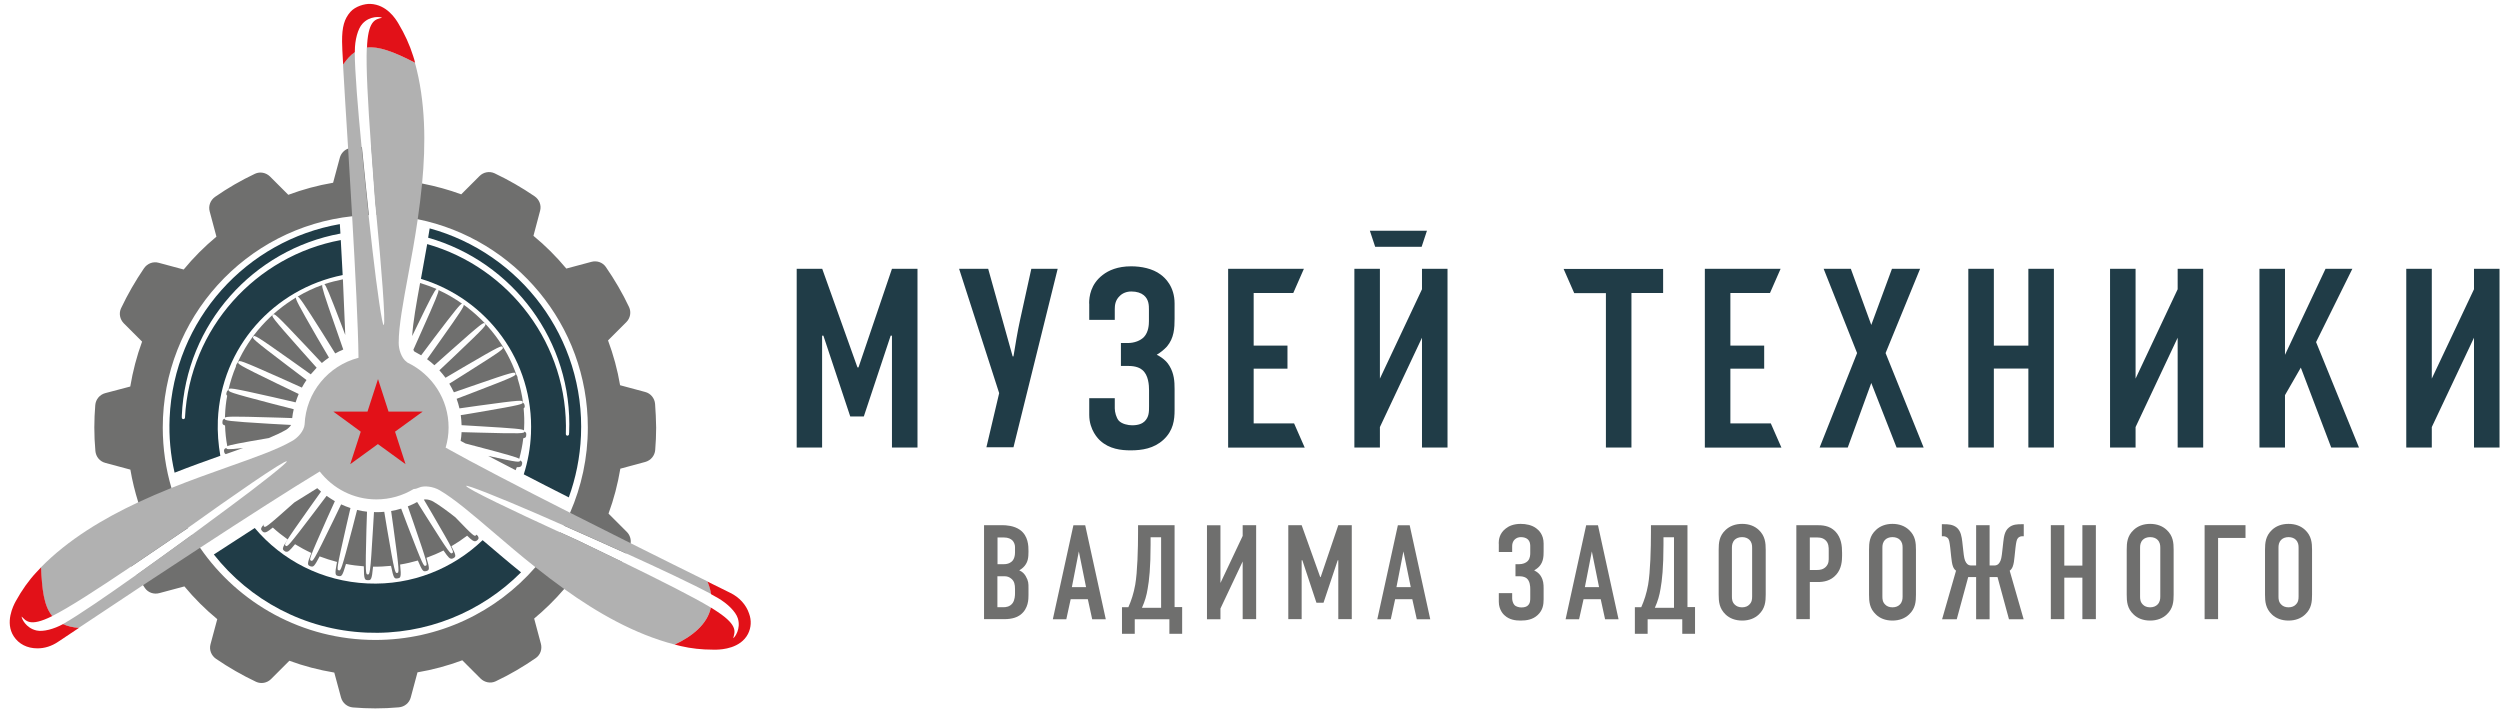 <svg xmlns="http://www.w3.org/2000/svg" xmlns:xlink="http://www.w3.org/1999/xlink" id="&#x421;&#x43B;&#x43E;&#x439;_1" x="0px" y="0px" viewBox="0 0 211.5 60" style="enable-background:new 0 0 211.5 60;" xml:space="preserve"><style type="text/css">	.st0{fill:#6F6F6E;}	.st1{fill:#B1B1B1;}	.st2{fill:#E21118;}	.st3{fill:#203C47;}</style><g>	<path class="st0" d="M48.86,45.71c-0.48-0.22-0.97-0.44-1.47-0.67c-0.6,1.05-1.3,2.04-2.09,2.94c-3.29,3.78-8.14,6.16-13.55,6.16   c-6.15,0-11.58-3.09-14.82-7.79c-0.25-0.35-0.48-0.72-0.69-1.09c-1.38,1-3.05,2.22-4.7,3.39c0.18,0.3,0.37,0.59,0.57,0.87   c0.05,0.08,0.1,0.15,0.15,0.23c0.27,0.39,0.76,0.55,1.21,0.43l2.13-0.57c0.84,1.01,1.77,1.94,2.78,2.77l-0.57,2.12   c-0.13,0.47,0.06,0.96,0.47,1.24c1.07,0.73,2.2,1.38,3.38,1.94c0.43,0.2,0.94,0.1,1.27-0.23l1.55-1.55c1.22,0.45,2.49,0.78,3.8,1   l0.57,2.11c0.13,0.47,0.53,0.8,1.01,0.84c0.62,0.05,1.25,0.08,1.89,0.08c0.67,0,1.34-0.03,1.99-0.09c0.48-0.04,0.89-0.37,1.01-0.84   l0.57-2.12c1.31-0.22,2.58-0.57,3.79-1.02l1.55,1.55c0.34,0.33,0.85,0.43,1.27,0.23c1.19-0.56,2.33-1.23,3.4-1.97   c0.39-0.27,0.55-0.76,0.43-1.21l-0.57-2.13c0.91-0.76,1.76-1.59,2.53-2.49c0.08-0.1,0.16-0.19,0.24-0.29l2.12,0.56   c0.47,0.13,0.96-0.07,1.24-0.47c0.47-0.68,0.9-1.38,1.3-2.11C51.44,46.95,50.18,46.35,48.86,45.71z M15.9,44.68   c-0.58-1.07-1.04-2.2-1.39-3.38c-0.48-1.62-0.74-3.35-0.74-5.13c0-9.28,7.03-16.92,16.06-17.88c0.46-0.05,0.92-0.08,1.38-0.09   c-0.17-1.62-0.39-3.68-0.59-5.76c-0.29,0.01-0.57,0.03-0.86,0.06c-0.1,0.01-0.19,0.03-0.28,0.06c-0.35,0.12-0.63,0.41-0.73,0.78   l-0.57,2.12c-1.31,0.22-2.58,0.57-3.79,1.02l-1.55-1.55c-0.34-0.33-0.84-0.43-1.27-0.23c-1.18,0.56-2.31,1.21-3.37,1.95   c-0.4,0.28-0.59,0.77-0.46,1.24l0.57,2.13c-1.01,0.84-1.94,1.77-2.77,2.78l-2.12-0.57c-0.47-0.13-0.96,0.06-1.24,0.47   c-0.73,1.07-1.38,2.2-1.94,3.38c-0.2,0.43-0.1,0.93,0.23,1.27l1.55,1.55c-0.45,1.22-0.78,2.49-1,3.8L8.9,33.26   c-0.47,0.13-0.8,0.53-0.84,1.01c-0.05,0.62-0.08,1.25-0.08,1.89c0,0.67,0.03,1.33,0.09,1.99c0.04,0.48,0.37,0.89,0.84,1.01   l2.12,0.57c0.16,0.95,0.39,1.87,0.67,2.77c0.11,0.34,0.23,0.68,0.35,1.02l-1.55,1.55c-0.33,0.34-0.43,0.85-0.23,1.27   c0.26,0.54,0.54,1.07,0.83,1.59c1.36-0.92,2.87-1.94,4.48-3.04C15.69,44.82,15.8,44.75,15.9,44.68z M55.42,34.17   c-0.04-0.48-0.37-0.89-0.84-1.01l-2.12-0.57c-0.22-1.31-0.57-2.58-1.02-3.79l1.55-1.55c0.33-0.33,0.43-0.84,0.23-1.27   c-0.56-1.19-1.23-2.33-1.97-3.4c-0.27-0.39-0.76-0.55-1.21-0.43l-2.13,0.57c-0.84-1.01-1.77-1.94-2.78-2.77l0.56-2.11   c0.13-0.47-0.06-0.96-0.47-1.24c-1.07-0.73-2.2-1.38-3.38-1.94c-0.43-0.2-0.94-0.1-1.27,0.23l-1.55,1.55   c-1.06-0.39-2.16-0.69-3.28-0.91c-0.17-0.03-0.34-0.06-0.52-0.09l-0.57-2.11c-0.13-0.47-0.53-0.8-1.01-0.84   c-0.62-0.05-1.25-0.08-1.89-0.08c-0.11,0-0.22,0-0.33,0c0.1,1.43,0.22,2.99,0.34,4.64c0.04,0.37,0.07,0.75,0.11,1.14   c1.2,0.01,2.36,0.13,3.49,0.36c8.2,1.67,14.37,8.92,14.37,17.62c0,2.56-0.54,5-1.5,7.2c-0.16,0.37-0.34,0.74-0.53,1.1   c1.43,0.63,3.34,1.48,5.28,2.36c0.09-0.19,0.19-0.37,0.28-0.56c0.05-0.1,0.08-0.2,0.09-0.31c0.05-0.35-0.07-0.71-0.32-0.96   l-1.55-1.55c0.45-1.22,0.78-2.49,1-3.8l2.11-0.57c0.47-0.13,0.8-0.53,0.84-1.01c0.05-0.62,0.08-1.25,0.08-1.89   C55.5,35.49,55.47,34.83,55.42,34.17z"></path>	<path class="st1" d="M48.86,45.71c-0.48-0.21-0.97-0.44-1.47-0.67c-3.76-1.72-7.94-3.71-7.95-3.93c-0.01-0.14,2.82,0.98,5.98,2.35   c0.31,0.14,1.15,0.5,2.28,1c1.43,0.63,3.34,1.48,5.28,2.36c2.75,1.25,5.57,2.57,7.19,3.44c-0.05-0.34-0.15-0.69-0.31-1.07   c-1.61-0.79-3.94-1.95-6.52-3.24c-1.65-0.83-3.4-1.71-5.13-2.58c-4.21-2.13-8.29-4.25-10.51-5.5c0.16-0.54,0.25-1.1,0.25-1.69   c0.01-2.42-1.42-4.52-3.47-5.5c-0.02-0.02-0.03-0.03-0.06-0.05c-0.46-0.32-0.7-1.08-0.69-1.64c0-1.42,0.38-3.43,0.81-5.76   c0.27-1.43,0.56-3.02,0.8-4.69c0.14-0.98,0.27-1.99,0.37-3.02c0.32-3.37,0.3-6.93-0.61-10.22c-1.89-0.98-3.13-1.4-4.07-1.29   c-0.07,1.71,0.09,4.64,0.36,8.39c0.1,1.43,0.22,2.99,0.34,4.64c0.04,0.37,0.07,0.75,0.11,1.14c0.41,4.23,0.81,9.2,0.62,9.32   c-0.12,0.08-0.56-2.93-0.95-6.35c-0.04-0.38-0.17-1.48-0.33-2.96c-0.17-1.62-0.39-3.68-0.59-5.76c-0.31-3.18-0.57-6.39-0.58-8.02   c-0.35,0.24-0.67,0.59-0.99,1.05c0.09,1.68,0.25,4.22,0.43,7.09c0.11,1.83,0.23,3.78,0.34,5.73c0.27,4.71,0.51,9.36,0.54,11.99   c-2.55,0.66-4.45,2.92-4.56,5.64c-0.05,0.56-0.59,1.15-1.08,1.41c-1.23,0.71-3.16,1.39-5.39,2.18c-1.48,0.53-3.13,1.11-4.82,1.79   c-0.92,0.37-1.87,0.78-2.8,1.21c-2.97,1.39-5.91,3.15-8.22,5.5c0.09,1.85,0.23,3.25,0.95,4.12c1.4-0.7,3.71-2.19,6.68-4.19   c1.36-0.92,2.87-1.94,4.48-3.04c0.1-0.07,0.21-0.15,0.31-0.22c3.57-2.56,8.16-5.75,8.38-5.64c0.13,0.06-2.26,1.96-5.03,4   c-0.36,0.27-1.51,1.12-3.02,2.23c-1.38,1-3.05,2.22-4.7,3.39c-2.45,1.74-4.84,3.38-6.12,4.11c-0.03,0.02-0.05,0.03-0.08,0.05   c0.37,0.16,0.81,0.27,1.35,0.31c1.34-0.9,3.26-2.17,5.42-3.6c1.53-1.01,3.18-2.09,4.83-3.17c3.86-2.52,7.75-5.02,10.14-6.46   c1.11,1.43,2.84,2.36,4.79,2.36c1.16,0,2.23-0.32,3.16-0.88c0.14,0,0.28-0.04,0.43-0.11c0.44-0.21,1.23-0.1,1.77,0.22   c1.22,0.71,2.78,2.04,4.58,3.58c1.07,0.91,2.24,1.92,3.51,2.92c0.78,0.62,1.59,1.24,2.43,1.84c2.81,2.02,5.97,3.83,9.36,4.71   c1.47-0.69,2.76-1.71,3.06-3.13c-1.57-0.94-4.2-2.26-7.52-3.88C51.44,46.95,50.18,46.35,48.86,45.71z"></path>	<path class="st2" d="M63.28,53.63c-0.63,1.22-2.2,1.32-2.66,1.33H60.3c-0.94,0-1.85-0.1-2.7-0.3c-0.18-0.04-0.35-0.08-0.52-0.13   c1.47-0.69,2.76-1.71,3.06-3.13c0.21,0.13,0.41,0.25,0.58,0.37c1.79,1.19,1.42,1.74,1.31,2.22c0.13-0.06,0.67-0.79,0.39-1.68   c-0.18-0.58-0.91-1.27-1.67-1.71c-0.17-0.1-0.37-0.21-0.59-0.33c-0.05-0.34-0.15-0.69-0.31-1.07c0.9,0.44,1.57,0.78,1.94,0.96   c0.76,0.37,1.33,1,1.58,1.74C63.59,52.49,63.55,53.1,63.28,53.63z"></path>	<path class="st2" d="M6.68,53.12c-0.85,0.56-1.47,0.98-1.77,1.18c-0.53,0.36-1.15,0.56-1.76,0.55c-0.85,0-1.57-0.37-1.99-1.02   c-0.75-1.16-0.05-2.57,0.18-2.98c0.51-0.92,1.09-1.75,1.76-2.46c0.12-0.13,0.25-0.26,0.37-0.39c0.09,1.85,0.23,3.25,0.95,4.12   c-0.01,0-0.01,0.01-0.02,0.01c-1.93,0.96-2.22,0.35-2.57,0.03c-0.01,0.15,0.34,0.97,1.26,1.18c0.57,0.13,1.49-0.13,2.24-0.54   C5.7,52.97,6.14,53.08,6.68,53.12z"></path>	<path class="st2" d="M35.12,5.31c-1.89-0.98-3.13-1.4-4.07-1.29c0-0.1,0.01-0.19,0.01-0.28c0.14-2.15,0.8-2.1,1.26-2.24   c-0.12-0.08-1.02-0.19-1.65,0.5c-0.41,0.44-0.65,1.42-0.65,2.3v0.11c-0.35,0.24-0.67,0.59-0.99,1.05   c-0.06-0.96-0.09-1.64-0.09-1.93c-0.01-1.26,0.19-1.94,0.71-2.53c0.42-0.47,1.2-0.69,1.68-0.67c1.39,0.06,2.14,1.26,2.37,1.65   c0.54,0.9,0.96,1.82,1.25,2.75C35.02,4.93,35.07,5.12,35.12,5.31z"></path>	<g>		<path class="st1" d="M36.22,36.11c0,2.34-1.9,4.24-4.24,4.24c-2.34,0-4.23-1.9-4.23-4.24c0-2.34,1.9-4.23,4.23-4.23    C34.33,31.87,36.22,33.77,36.22,36.11z"></path>	</g>	<g>		<path class="st2" d="M28.2,34.82h2.89l0.89-2.75l0.89,2.75h2.89l-2.34,1.7l0.89,2.75l-2.34-1.7l-2.34,1.7l0.89-2.75L28.2,34.82z"></path>	</g>	<path class="st0" d="M19.15,37.89C19.15,37.88,19.14,37.88,19.15,37.89c-0.22,0.09-0.21,0.18-0.19,0.32   c0.02,0.11,0.07,0.18,0.14,0.21c0.51-0.18,1-0.35,1.47-0.52C19.18,38.06,19.16,38.01,19.15,37.89z"></path>	<path class="st0" d="M27.26,24.11c-0.73,0.26-1.42,0.59-2.08,0.98c0.14,0.04,0.47,0.5,2.13,3.13c0.32,0.51,0.68,1.09,1.05,1.68   c0.22-0.12,0.44-0.23,0.68-0.33c-0.23-0.66-0.45-1.29-0.65-1.87C27.41,24.91,27.22,24.28,27.26,24.11z"></path>	<path class="st0" d="M25.04,25.17c-2.17,1.31-3.92,3.23-4.95,5.54c-0.04,0.04-0.07,0.08-0.08,0.11c-0.03,0.07-0.06,0.12-0.05,0.18   c-0.27,0.64-0.48,1.31-0.64,2c-0.07,0.03-0.12,0.09-0.15,0.2c-0.03,0.11-0.05,0.19,0.05,0.28c-0.1,0.53-0.16,1.07-0.18,1.63   c0,0.07,0,0.15-0.01,0.22c0.12-0.1,0.72-0.11,3.78-0.02c0.59,0.02,1.23,0.03,1.91,0.06c0.03-0.26,0.07-0.51,0.13-0.75   c-0.67-0.17-1.3-0.33-1.87-0.48c-3.68-0.96-3.67-1-3.63-1.17c0.04-0.17,0.05-0.21,3.76,0.63c0.59,0.13,1.23,0.28,1.9,0.44   c0.08-0.24,0.16-0.48,0.26-0.71c-0.63-0.3-1.22-0.59-1.77-0.85c-3.43-1.66-3.41-1.7-3.33-1.86c0.07-0.16,0.09-0.19,3.57,1.36   c0.56,0.25,1.16,0.52,1.8,0.81c0.12-0.22,0.25-0.44,0.39-0.64c-0.56-0.42-1.1-0.83-1.59-1.2c-3.03-2.3-3.01-2.33-2.91-2.47   c0.1-0.14,0.13-0.17,3.23,2.03c0.5,0.35,1.05,0.75,1.63,1.16c0.16-0.19,0.33-0.38,0.5-0.56c-0.47-0.53-0.93-1.03-1.33-1.49   c-2.53-2.85-2.5-2.87-2.37-2.99c0.13-0.12,0.16-0.15,2.77,2.62c0.42,0.44,0.89,0.94,1.37,1.46c0.19-0.16,0.39-0.32,0.6-0.46   c-0.36-0.61-0.7-1.19-1.01-1.72C25.23,25.77,24.99,25.3,25.04,25.17z"></path>	<path class="st0" d="M19.01,35.42c-0.17,0.05-0.18,0.14-0.19,0.27c-0.01,0.15-0.01,0.24,0.22,0.31c0.02,0.6,0.08,1.18,0.19,1.75   c0.22-0.11,0.99-0.26,3.51-0.69c0.55-0.23,1.04-0.46,1.43-0.68c0.2-0.11,0.37-0.29,0.46-0.43c-0.65-0.03-1.26-0.07-1.83-0.1   C19.14,35.63,19.01,35.58,19.01,35.42z"></path>	<path class="st0" d="M28.9,27.52c0.1,0.26,0.21,0.54,0.31,0.82c-0.05-1.36-0.12-2.97-0.2-4.71c-0.53,0.11-1.06,0.24-1.57,0.41   C27.58,24.14,27.83,24.73,28.9,27.52z"></path>	<path class="st0" d="M39.09,25.69c-0.62-0.44-1.29-0.83-1.99-1.15c0.02,0.17-0.22,0.78-1.43,3.48c-0.22,0.49-0.46,1.02-0.7,1.57   c0.03,0.07,0.06,0.12,0.09,0.15l0.01,0.01c0.19,0.1,0.37,0.2,0.56,0.31c0.38-0.5,0.74-0.99,1.07-1.43   C38.58,26.15,38.95,25.71,39.09,25.69z"></path>	<path class="st0" d="M36.93,24.45c-0.45-0.2-0.92-0.36-1.39-0.51c-0.32,1.76-0.6,3.32-0.67,4.49c0.11-0.22,0.21-0.44,0.31-0.64   C36.48,25.1,36.79,24.53,36.93,24.45z"></path>	<path class="st0" d="M44.33,36.41c0-0.07,0.01-0.15,0.01-0.22c0.03-0.55,0.01-1.1-0.04-1.64c0.11-0.08,0.1-0.16,0.08-0.27   c-0.02-0.11-0.07-0.17-0.13-0.21c-0.09-0.7-0.25-1.38-0.46-2.05c0.01-0.06-0.01-0.11-0.03-0.18c-0.01-0.03-0.03-0.07-0.07-0.12   c-0.83-2.39-2.41-4.46-4.46-5.94c0.04,0.14-0.25,0.59-2.08,3.17c-0.31,0.44-0.66,0.93-1.02,1.44c0.22,0.16,0.43,0.33,0.62,0.51   c0.45-0.41,0.89-0.8,1.29-1.15c2.85-2.53,2.87-2.5,2.99-2.37c0.12,0.13,0.14,0.16-2.62,2.78c-0.38,0.36-0.81,0.76-1.24,1.17   c0.18,0.2,0.36,0.41,0.52,0.63c0.51-0.3,0.99-0.59,1.44-0.85c3.28-1.92,3.31-1.89,3.39-1.74c0.09,0.15,0.11,0.18-3.11,2.21   c-0.43,0.27-0.91,0.57-1.4,0.88c0.14,0.24,0.27,0.48,0.39,0.73c0.53-0.19,1.05-0.37,1.53-0.53c3.6-1.25,3.61-1.21,3.67-1.05   c0.06,0.16,0.07,0.2-3.48,1.56c-0.46,0.18-0.96,0.37-1.49,0.57c0.1,0.26,0.17,0.53,0.24,0.81c0.54-0.08,1.06-0.15,1.55-0.22   c3.77-0.52,3.78-0.48,3.8-0.31c0.03,0.17,0.03,0.21-3.72,0.85c-0.47,0.08-0.98,0.17-1.52,0.25c0.04,0.28,0.06,0.56,0.07,0.85   c0.53,0.03,1.04,0.06,1.51,0.09C43.62,36.24,44.22,36.3,44.33,36.41z"></path>	<path class="st0" d="M43.78,39.52c0.16,0.01,0.33-0.01,0.38-0.23c0.03-0.14,0.05-0.23-0.16-0.34c0,0,0,0.01,0,0.01   c-0.04,0.15-0.06,0.2-2.7-0.39c0.72,0.38,1.5,0.79,2.32,1.21c0.03-0.09,0.07-0.17,0.1-0.25C43.74,39.52,43.76,39.52,43.78,39.52z"></path>	<path class="st0" d="M43.93,38.81c0.15-0.56,0.27-1.14,0.34-1.73c0.24-0.05,0.24-0.14,0.25-0.29c0.01-0.13,0-0.21-0.16-0.28   c-0.01,0.16-0.14,0.19-3.81,0.09c-0.47-0.01-0.97-0.03-1.5-0.04c-0.01,0.25-0.04,0.5-0.08,0.74c0.13,0.07,0.27,0.15,0.41,0.22   c0.34,0.09,0.68,0.18,0.99,0.26C42.95,38.46,43.71,38.68,43.93,38.81z"></path>	<path class="st3" d="M48.15,36.6c0,0.03,0,0.06-0.01,0.08l0,0.05c0,0.07-0.07,0.13-0.14,0.13c-0.07,0-0.13-0.07-0.13-0.14   c0.26-7.54-4.76-14.09-11.73-16.07c-0.17,0.97-0.34,1.9-0.5,2.78c-0.01,0.05-0.02,0.11-0.03,0.16c5.61,1.71,9.57,6.95,9.31,13.1   c-0.05,1.2-0.26,2.35-0.61,3.44c1.22,0.63,2.5,1.29,3.81,1.95c0.59-1.63,0.95-3.38,1.03-5.21c0.36-8.28-5.13-15.45-12.8-17.55   c-0.04,0.26-0.08,0.53-0.13,0.79C43.37,22.14,48.48,28.86,48.15,36.6z"></path>	<path class="st3" d="M18.43,35.55c0.27-6.2,4.75-11.11,10.56-12.28c-0.05-0.96-0.1-1.95-0.16-2.96   c-7.17,1.33-12.79,7.45-13.18,15.02c0,0.07-0.07,0.13-0.14,0.13c-0.08,0-0.13-0.07-0.13-0.14l0-0.06c0-0.03,0-0.06,0-0.08   c0.34-7.78,6.07-14.07,13.42-15.42c-0.01-0.27-0.03-0.53-0.05-0.8c-7.89,1.37-14.04,8.08-14.4,16.4c-0.07,1.6,0.08,3.15,0.42,4.63   c1.35-0.53,2.66-1,3.87-1.43C18.47,37.6,18.39,36.58,18.43,35.55z"></path>	<path class="st3" d="M40.83,45.7c-2.52,2.41-5.97,3.83-9.73,3.66c-3.85-0.17-7.25-1.96-9.55-4.69c-1.12,0.72-2.29,1.48-3.46,2.24   c3.03,3.84,7.64,6.38,12.91,6.61c5.08,0.22,9.75-1.76,13.08-5.1C43,47.55,42,46.69,41.07,45.9C40.99,45.83,40.91,45.77,40.83,45.7z   "></path>	<path class="st0" d="M22.33,44.53c-0.04-0.05-0.07-0.08,0.04-0.23c-0.37,0.42-0.31,0.49-0.18,0.64c0.03,0.03,0.09,0.1,0.2,0.1   c0.11,0,0.21-0.02,0.69-0.41c0.39,0.36,0.81,0.69,1.25,1c-0.52,0.8-0.44,0.85-0.26,0.99c0.03,0.02,0.08,0.06,0.16,0.06   c0.13,0.01,0.23-0.03,0.73-0.64c0.44,0.27,0.9,0.52,1.38,0.74c-0.4,0.98-0.32,1.02-0.1,1.12c0.03,0.01,0.07,0.03,0.12,0.03   c0.15,0.01,0.23,0.01,0.68-0.86c0.48,0.18,0.97,0.34,1.47,0.47c-0.22,1.11-0.13,1.13,0.11,1.19c0.03,0.01,0.05,0.01,0.08,0.01   c0.19,0.01,0.27,0.01,0.57-1.03c0.49,0.1,1,0.16,1.51,0.2c0,1.16,0.09,1.16,0.34,1.17c0.25,0.01,0.34,0.01,0.44-1.14   c0.51,0.01,1.02-0.02,1.52-0.07c0.21,1.06,0.29,1.07,0.48,1.07c0.02,0,0.05,0,0.08-0.01c0.24-0.04,0.33-0.05,0.21-1.17   c0.51-0.08,1.01-0.2,1.5-0.34c0.38,0.9,0.45,0.9,0.6,0.91c0.05,0,0.1-0.01,0.13-0.02c0.23-0.08,0.31-0.12,0-1.12   c0.49-0.18,0.97-0.38,1.44-0.62c0.44,0.65,0.54,0.69,0.67,0.7c0.08,0,0.13-0.03,0.17-0.05c0.2-0.12,0.28-0.17-0.17-1.01   c0.46-0.27,0.91-0.57,1.33-0.89c0.44,0.43,0.54,0.46,0.65,0.47c0.11,0,0.17-0.06,0.2-0.08c0.11-0.1,0.17-0.16,0.06-0.37   c-0.04-0.04-0.09-0.07-0.13-0.11c-0.01,0.02-0.02,0.04-0.04,0.06c-0.11,0.1-0.15,0.13-1.74-1.53c-0.7-0.55-1.33-1.01-1.87-1.33   c-0.19-0.11-0.44-0.18-0.64-0.18c-0.08,0-0.12,0.01-0.12,0.01c-0.01,0-0.02,0.01-0.03,0.01c0.23,0.39,0.45,0.77,0.66,1.12   c1.92,3.29,1.89,3.31,1.74,3.4c-0.15,0.09-0.18,0.11-2.21-3.11c-0.24-0.38-0.49-0.79-0.76-1.21c-0.26,0.14-0.52,0.27-0.79,0.37   c0.16,0.47,0.32,0.93,0.47,1.35c1.24,3.6,1.21,3.61,1.04,3.67c-0.16,0.06-0.2,0.07-1.56-3.48c-0.16-0.42-0.33-0.87-0.51-1.35   c-0.28,0.09-0.56,0.15-0.85,0.2c0.07,0.5,0.14,0.99,0.2,1.44c0.52,3.77,0.48,3.78,0.31,3.8c-0.17,0.03-0.21,0.03-0.85-3.72   c-0.08-0.45-0.16-0.94-0.24-1.45c-0.22,0.02-0.44,0.03-0.67,0.03c-0.07,0-0.13-0.01-0.2-0.01c-0.03,0.52-0.06,1.02-0.09,1.49   c-0.22,3.8-0.27,3.8-0.44,3.79c-0.17-0.01-0.21-0.01-0.11-3.81c0.01-0.47,0.03-0.97,0.05-1.5c-0.29-0.03-0.57-0.08-0.84-0.15   c-0.13,0.52-0.26,1.02-0.38,1.48c-0.96,3.68-1,3.67-1.17,3.63c-0.17-0.04-0.21-0.05,0.64-3.76c0.11-0.47,0.22-0.98,0.35-1.51   c-0.27-0.09-0.53-0.19-0.79-0.31c-0.24,0.5-0.47,0.98-0.69,1.43c-1.66,3.42-1.7,3.41-1.86,3.33c-0.16-0.07-0.19-0.09,1.36-3.57   c0.2-0.45,0.43-0.95,0.66-1.46c-0.24-0.14-0.47-0.29-0.7-0.45c-0.35,0.46-0.68,0.9-0.99,1.31c-2.3,3.04-2.33,3.01-2.47,2.91   c-0.14-0.1-0.17-0.13,2.03-3.23c0.3-0.42,0.63-0.88,0.96-1.35c-0.11-0.09-0.22-0.19-0.32-0.29c-0.59,0.36-1.24,0.77-1.94,1.21   C22.48,44.67,22.44,44.65,22.33,44.53z"></path></g><g>	<path class="st3" d="M67.4,22.74h2.16l2.98,8.34h0.09l2.83-8.34h2.16v15.12h-2.16V28.4h-0.11l-2.27,6.83h-1.15l-2.27-6.83h-0.11   v9.46H67.4V22.74z"></path>	<path class="st3" d="M92.14,25.68c0-0.6,0.13-1.64,1.15-2.42c0.5-0.39,1.27-0.73,2.4-0.73c0.87,0,1.82,0.19,2.49,0.69   c0.39,0.28,1.19,1.02,1.19,2.46v1.28c0,0.8-0.04,1.64-0.65,2.36c-0.24,0.26-0.56,0.52-0.86,0.69c0.63,0.32,0.93,0.69,1.08,0.95   c0.39,0.65,0.43,1.3,0.43,1.95v1.77c0,0.84-0.1,1.75-0.95,2.53c-0.8,0.73-1.79,0.89-2.77,0.89c-0.8,0-1.8-0.11-2.57-0.82   c-0.15-0.13-0.93-0.89-0.93-2.18v-1.41h2.16v0.86c0,0.32,0.13,0.8,0.34,1.04c0.26,0.28,0.78,0.39,1.13,0.39   c0.54,0,0.86-0.15,1.04-0.32c0.39-0.37,0.39-0.82,0.39-1.3v-1.34c0-0.41-0.04-1.3-0.58-1.73c-0.15-0.13-0.5-0.33-1.15-0.33h-0.65   v-1.94h0.58c0.56,0,1.08-0.2,1.38-0.52c0.39-0.43,0.41-1.06,0.41-1.34v-0.97c0-0.33,0-0.85-0.43-1.21c-0.24-0.2-0.6-0.32-1.06-0.32   c-0.41,0-0.76,0.15-0.99,0.39c-0.37,0.35-0.41,0.78-0.41,1.1v0.91h-2.16V25.68z"></path>	<path class="st3" d="M103.89,22.74h6.42l-0.9,2.05h-3.35v4.45h2.86v1.95h-2.86v4.63h3.42l0.9,2.05h-6.48V22.74z"></path>	<path class="st3" d="M116.74,22.74v9.29l3.56-7.56v-1.73h2.16v15.12h-2.16v-9.29l-3.56,7.56v1.73h-2.16V22.74H116.74z"></path>	<path class="st3" d="M140.7,22.74v2.05h-2.68v13.07h-2.16V24.8h-2.68l-0.9-2.05H140.7z"></path>	<path class="st3" d="M144.22,22.74h6.42l-0.9,2.05h-3.35v4.45h2.86v1.95h-2.86v4.63h3.42l0.9,2.05h-6.48V22.74z"></path>	<path class="st3" d="M156.58,22.74l1.73,4.75l1.75-4.75h2.38l-2.92,7.13l3.22,7.99h-2.29l-2.14-5.46l-1.99,5.46h-2.38l3.17-7.99   l-2.83-7.13H156.58z"></path>	<path class="st3" d="M168.68,22.74v6.5h2.92v-6.5h2.16v15.12h-2.16v-6.68h-2.92v6.68h-2.16V22.74H168.68z"></path>	<path class="st3" d="M180.67,22.74v9.29l3.56-7.56v-1.73h2.16v15.12h-2.16v-9.29l-3.56,7.56v1.73h-2.16V22.74H180.67z"></path>	<path class="st3" d="M193.31,22.74v7.28l3.43-7.28h2.27l-3.07,6.2l3.63,8.92h-2.35l-2.57-6.76l-1.34,2.33v4.43h-2.16V22.74H193.31z   "></path>	<path class="st3" d="M205.73,22.74v9.29l3.57-7.56v-1.73h2.16v15.12h-2.16v-9.29l-3.57,7.56v1.73h-2.16V22.74H205.73z"></path>	<path class="st3" d="M83.45,37.84h2.29l3.74-15.1h-2.23l-0.95,4.32c-0.2,0.89-0.43,2.27-0.56,3.09h-0.07l-2.07-7.41h-2.46   l3.39,10.52L83.45,37.84z"></path>	<polygon class="st3" points="120.27,20.88 116.34,20.88 115.89,19.52 120.72,19.52  "></polygon></g><g>	<path class="st0" d="M84.78,44.43c0.34,0,1,0.04,1.5,0.39c0.72,0.51,0.73,1.37,0.73,1.83c0,0.52-0.04,0.88-0.34,1.24   c-0.15,0.18-0.32,0.29-0.44,0.36c0.31,0.14,0.45,0.33,0.55,0.5c0.23,0.4,0.23,0.61,0.23,1v0.6c0,0.33,0,1.14-0.68,1.66   c-0.25,0.19-0.67,0.37-1.35,0.37h-1.73v-7.95H84.78z M84.39,47.73h0.54c0.39,0,0.62-0.16,0.73-0.29c0.14-0.16,0.21-0.43,0.21-0.68   v-0.49c0-0.2-0.09-0.41-0.21-0.54c-0.14-0.14-0.36-0.26-0.74-0.26h-0.53V47.73z M84.39,51.37h0.51c0.17,0,0.53-0.02,0.77-0.35   c0.19-0.27,0.2-0.67,0.2-0.81v-0.38c0-0.39-0.06-0.66-0.31-0.87c-0.18-0.15-0.35-0.21-0.6-0.21h-0.58V51.37z"></path>	<path class="st0" d="M92.4,52.39l-0.37-1.7h-1.45l-0.37,1.7h-1.14l1.74-7.95h1l1.74,7.95H92.4z M91.27,46.65l-0.59,3.02h1.2   L91.27,46.65z"></path>	<path class="st0" d="M100.01,51.37v2.25h-1.08v-1.23H96v1.23h-1.08v-2.25h0.54c0.25-0.56,0.45-1.17,0.58-1.9   c0.19-1.09,0.24-3.07,0.24-4.46v-0.58h3.09v6.93H100.01z M97.34,45.46v0.62c0,1.93-0.12,3.03-0.25,3.74   c-0.09,0.55-0.22,1.02-0.48,1.6h1.62v-5.97H97.34z"></path>	<path class="st0" d="M103.25,44.43v4.89l1.88-3.98v-0.91h1.14v7.95h-1.14V47.5l-1.88,3.98v0.91h-1.14v-7.95H103.25z"></path>	<path class="st0" d="M108.99,44.43h1.13l1.57,4.39h0.04l1.49-4.39h1.14v7.95h-1.14v-4.98h-0.05l-1.2,3.59h-0.6l-1.19-3.59h-0.06   v4.98h-1.13V44.43z"></path>	<path class="st0" d="M119.86,52.39l-0.38-1.7h-1.45l-0.37,1.7h-1.14l1.74-7.95h1l1.74,7.95H119.86z M118.73,46.65l-0.59,3.02h1.21   L118.73,46.65z"></path>	<path class="st0" d="M126.79,45.98c0-0.32,0.06-0.86,0.6-1.27c0.26-0.21,0.67-0.39,1.26-0.39c0.46,0,0.95,0.1,1.31,0.37   c0.21,0.15,0.63,0.53,0.63,1.29v0.67c0,0.42-0.02,0.86-0.34,1.24c-0.12,0.14-0.29,0.27-0.46,0.36c0.33,0.17,0.49,0.36,0.57,0.5   c0.21,0.34,0.23,0.68,0.23,1.02v0.93c0,0.44-0.06,0.92-0.5,1.33c-0.42,0.39-0.94,0.47-1.45,0.47c-0.42,0-0.94-0.06-1.35-0.44   c-0.08-0.06-0.49-0.46-0.49-1.14v-0.74h1.13v0.45c0,0.17,0.07,0.42,0.19,0.55c0.13,0.15,0.41,0.21,0.59,0.21   c0.29,0,0.46-0.08,0.55-0.17c0.2-0.19,0.2-0.43,0.2-0.68v-0.71c0-0.21-0.02-0.68-0.31-0.91c-0.08-0.06-0.26-0.17-0.6-0.17h-0.34   v-1.02h0.31c0.3,0,0.57-0.1,0.73-0.27c0.21-0.22,0.21-0.55,0.21-0.7v-0.51c0-0.17,0-0.44-0.23-0.64c-0.12-0.1-0.32-0.17-0.56-0.17   c-0.22,0-0.4,0.08-0.52,0.2c-0.19,0.18-0.22,0.41-0.22,0.58v0.48h-1.13V45.98z"></path>	<path class="st0" d="M135.79,52.39l-0.37-1.7h-1.45l-0.38,1.7h-1.14l1.74-7.95h1l1.74,7.95H135.79z M134.67,46.65l-0.59,3.02h1.2   L134.67,46.65z"></path>	<path class="st0" d="M143.4,51.37v2.25h-1.08v-1.23h-2.93v1.23h-1.08v-2.25h0.54c0.25-0.56,0.45-1.17,0.58-1.9   c0.19-1.09,0.24-3.07,0.24-4.46v-0.58h3.09v6.93H143.4z M140.73,45.46v0.62c0,1.93-0.12,3.03-0.25,3.74   c-0.09,0.55-0.22,1.02-0.48,1.6h1.62v-5.97H140.73z"></path>	<path class="st0" d="M145.4,46.52c0-0.6,0.04-1.18,0.59-1.69c0.34-0.32,0.81-0.51,1.4-0.51c0.59,0,1.06,0.19,1.4,0.51   c0.54,0.51,0.59,1.09,0.59,1.69v3.78c0,0.6-0.05,1.18-0.59,1.69c-0.34,0.32-0.81,0.51-1.4,0.51c-0.59,0-1.06-0.19-1.4-0.51   c-0.54-0.51-0.59-1.09-0.59-1.69V46.52z M148.23,46.35c0-0.24-0.02-0.47-0.24-0.69c-0.12-0.12-0.33-0.22-0.61-0.22   c-0.29,0-0.49,0.1-0.62,0.22c-0.21,0.22-0.24,0.46-0.24,0.69v4.11c0,0.24,0.02,0.48,0.24,0.69c0.13,0.13,0.33,0.23,0.62,0.23   c0.28,0,0.49-0.1,0.61-0.23c0.22-0.21,0.24-0.45,0.24-0.69V46.35z"></path>	<path class="st0" d="M151.98,44.43h1.69c0.49,0,1.09,0.02,1.59,0.52c0.52,0.54,0.58,1.23,0.58,1.82V47c0,0.44-0.04,1.1-0.49,1.61   c-0.47,0.54-1.08,0.63-1.57,0.63h-0.67v3.14h-1.14V44.43z M153.12,48.22h0.61c0.22,0,0.52-0.03,0.76-0.29   c0.24-0.27,0.22-0.54,0.22-0.82v-0.52c0-0.27,0.01-0.66-0.31-0.92c-0.27-0.22-0.58-0.2-0.89-0.2h-0.4V48.22z"></path>	<path class="st0" d="M158.12,46.52c0-0.6,0.04-1.18,0.59-1.69c0.34-0.32,0.81-0.51,1.39-0.51c0.59,0,1.06,0.19,1.4,0.51   c0.55,0.51,0.59,1.09,0.59,1.69v3.78c0,0.6-0.04,1.18-0.59,1.69c-0.34,0.32-0.81,0.51-1.4,0.51c-0.59,0-1.06-0.19-1.39-0.51   c-0.55-0.51-0.59-1.09-0.59-1.69V46.52z M160.96,46.35c0-0.24-0.02-0.47-0.24-0.69c-0.12-0.12-0.33-0.22-0.62-0.22   c-0.28,0-0.49,0.1-0.61,0.22c-0.22,0.22-0.24,0.46-0.24,0.69v4.11c0,0.24,0.02,0.48,0.24,0.69c0.12,0.13,0.33,0.23,0.61,0.23   c0.29,0,0.49-0.1,0.62-0.23c0.21-0.21,0.24-0.45,0.24-0.69V46.35z"></path>	<path class="st0" d="M168.73,47.84c0.16,0,0.31-0.06,0.42-0.23c0.15-0.21,0.19-0.49,0.25-1.05l0.08-0.72   c0.05-0.43,0.11-0.91,0.46-1.2c0.33-0.29,0.76-0.29,1.06-0.29h0.21v1.02h-0.18c-0.09,0-0.22,0.06-0.29,0.13   c-0.12,0.11-0.17,0.33-0.23,0.84l-0.08,0.76c-0.03,0.31-0.06,0.59-0.16,0.85c-0.07,0.16-0.14,0.25-0.25,0.33l1.18,4.11h-1.24   l-0.97-3.57h-0.67v3.57h-1.14v-3.57h-0.67l-0.97,3.57h-1.24l1.18-4.11c-0.11-0.08-0.18-0.17-0.25-0.33   c-0.1-0.26-0.12-0.55-0.16-0.85l-0.08-0.76c-0.06-0.51-0.1-0.73-0.23-0.84c-0.08-0.07-0.21-0.13-0.3-0.13h-0.18v-1.02h0.21   c0.29,0,0.73,0.01,1.06,0.29c0.34,0.3,0.41,0.77,0.46,1.2l0.08,0.72c0.06,0.56,0.1,0.84,0.25,1.05c0.11,0.17,0.26,0.23,0.42,0.23   h0.42v-3.41h1.14v3.41H168.73z"></path>	<path class="st0" d="M174.64,44.43v3.42h1.53v-3.42h1.14v7.95h-1.14v-3.51h-1.53v3.51h-1.14v-7.95H174.64z"></path>	<path class="st0" d="M179.92,46.52c0-0.6,0.04-1.18,0.59-1.69c0.34-0.32,0.81-0.51,1.39-0.51c0.59,0,1.06,0.19,1.4,0.51   c0.55,0.51,0.59,1.09,0.59,1.69v3.78c0,0.6-0.04,1.18-0.59,1.69c-0.34,0.32-0.81,0.51-1.4,0.51c-0.59,0-1.06-0.19-1.39-0.51   c-0.55-0.51-0.59-1.09-0.59-1.69V46.52z M182.76,46.35c0-0.24-0.02-0.47-0.24-0.69c-0.12-0.12-0.33-0.22-0.62-0.22   c-0.28,0-0.49,0.1-0.61,0.22c-0.22,0.22-0.24,0.46-0.24,0.69v4.11c0,0.24,0.02,0.48,0.24,0.69c0.12,0.13,0.33,0.23,0.61,0.23   c0.28,0,0.49-0.1,0.62-0.23c0.21-0.21,0.24-0.45,0.24-0.69V46.35z"></path>	<path class="st0" d="M186.51,44.43h3.46v1.08h-2.32v6.87h-1.14V44.43z"></path>	<path class="st0" d="M191.62,46.52c0-0.6,0.05-1.18,0.59-1.69c0.34-0.32,0.81-0.51,1.4-0.51c0.59,0,1.06,0.19,1.4,0.51   c0.54,0.51,0.59,1.09,0.59,1.69v3.78c0,0.6-0.04,1.18-0.59,1.69c-0.34,0.32-0.81,0.51-1.4,0.51c-0.59,0-1.06-0.19-1.4-0.51   c-0.54-0.51-0.59-1.09-0.59-1.69V46.52z M194.46,46.35c0-0.24-0.02-0.47-0.24-0.69c-0.12-0.12-0.33-0.22-0.61-0.22   s-0.49,0.1-0.61,0.22c-0.22,0.22-0.24,0.46-0.24,0.69v4.11c0,0.24,0.02,0.48,0.24,0.69c0.12,0.13,0.33,0.23,0.61,0.23   s0.49-0.1,0.61-0.23c0.22-0.21,0.24-0.45,0.24-0.69V46.35z"></path></g></svg>